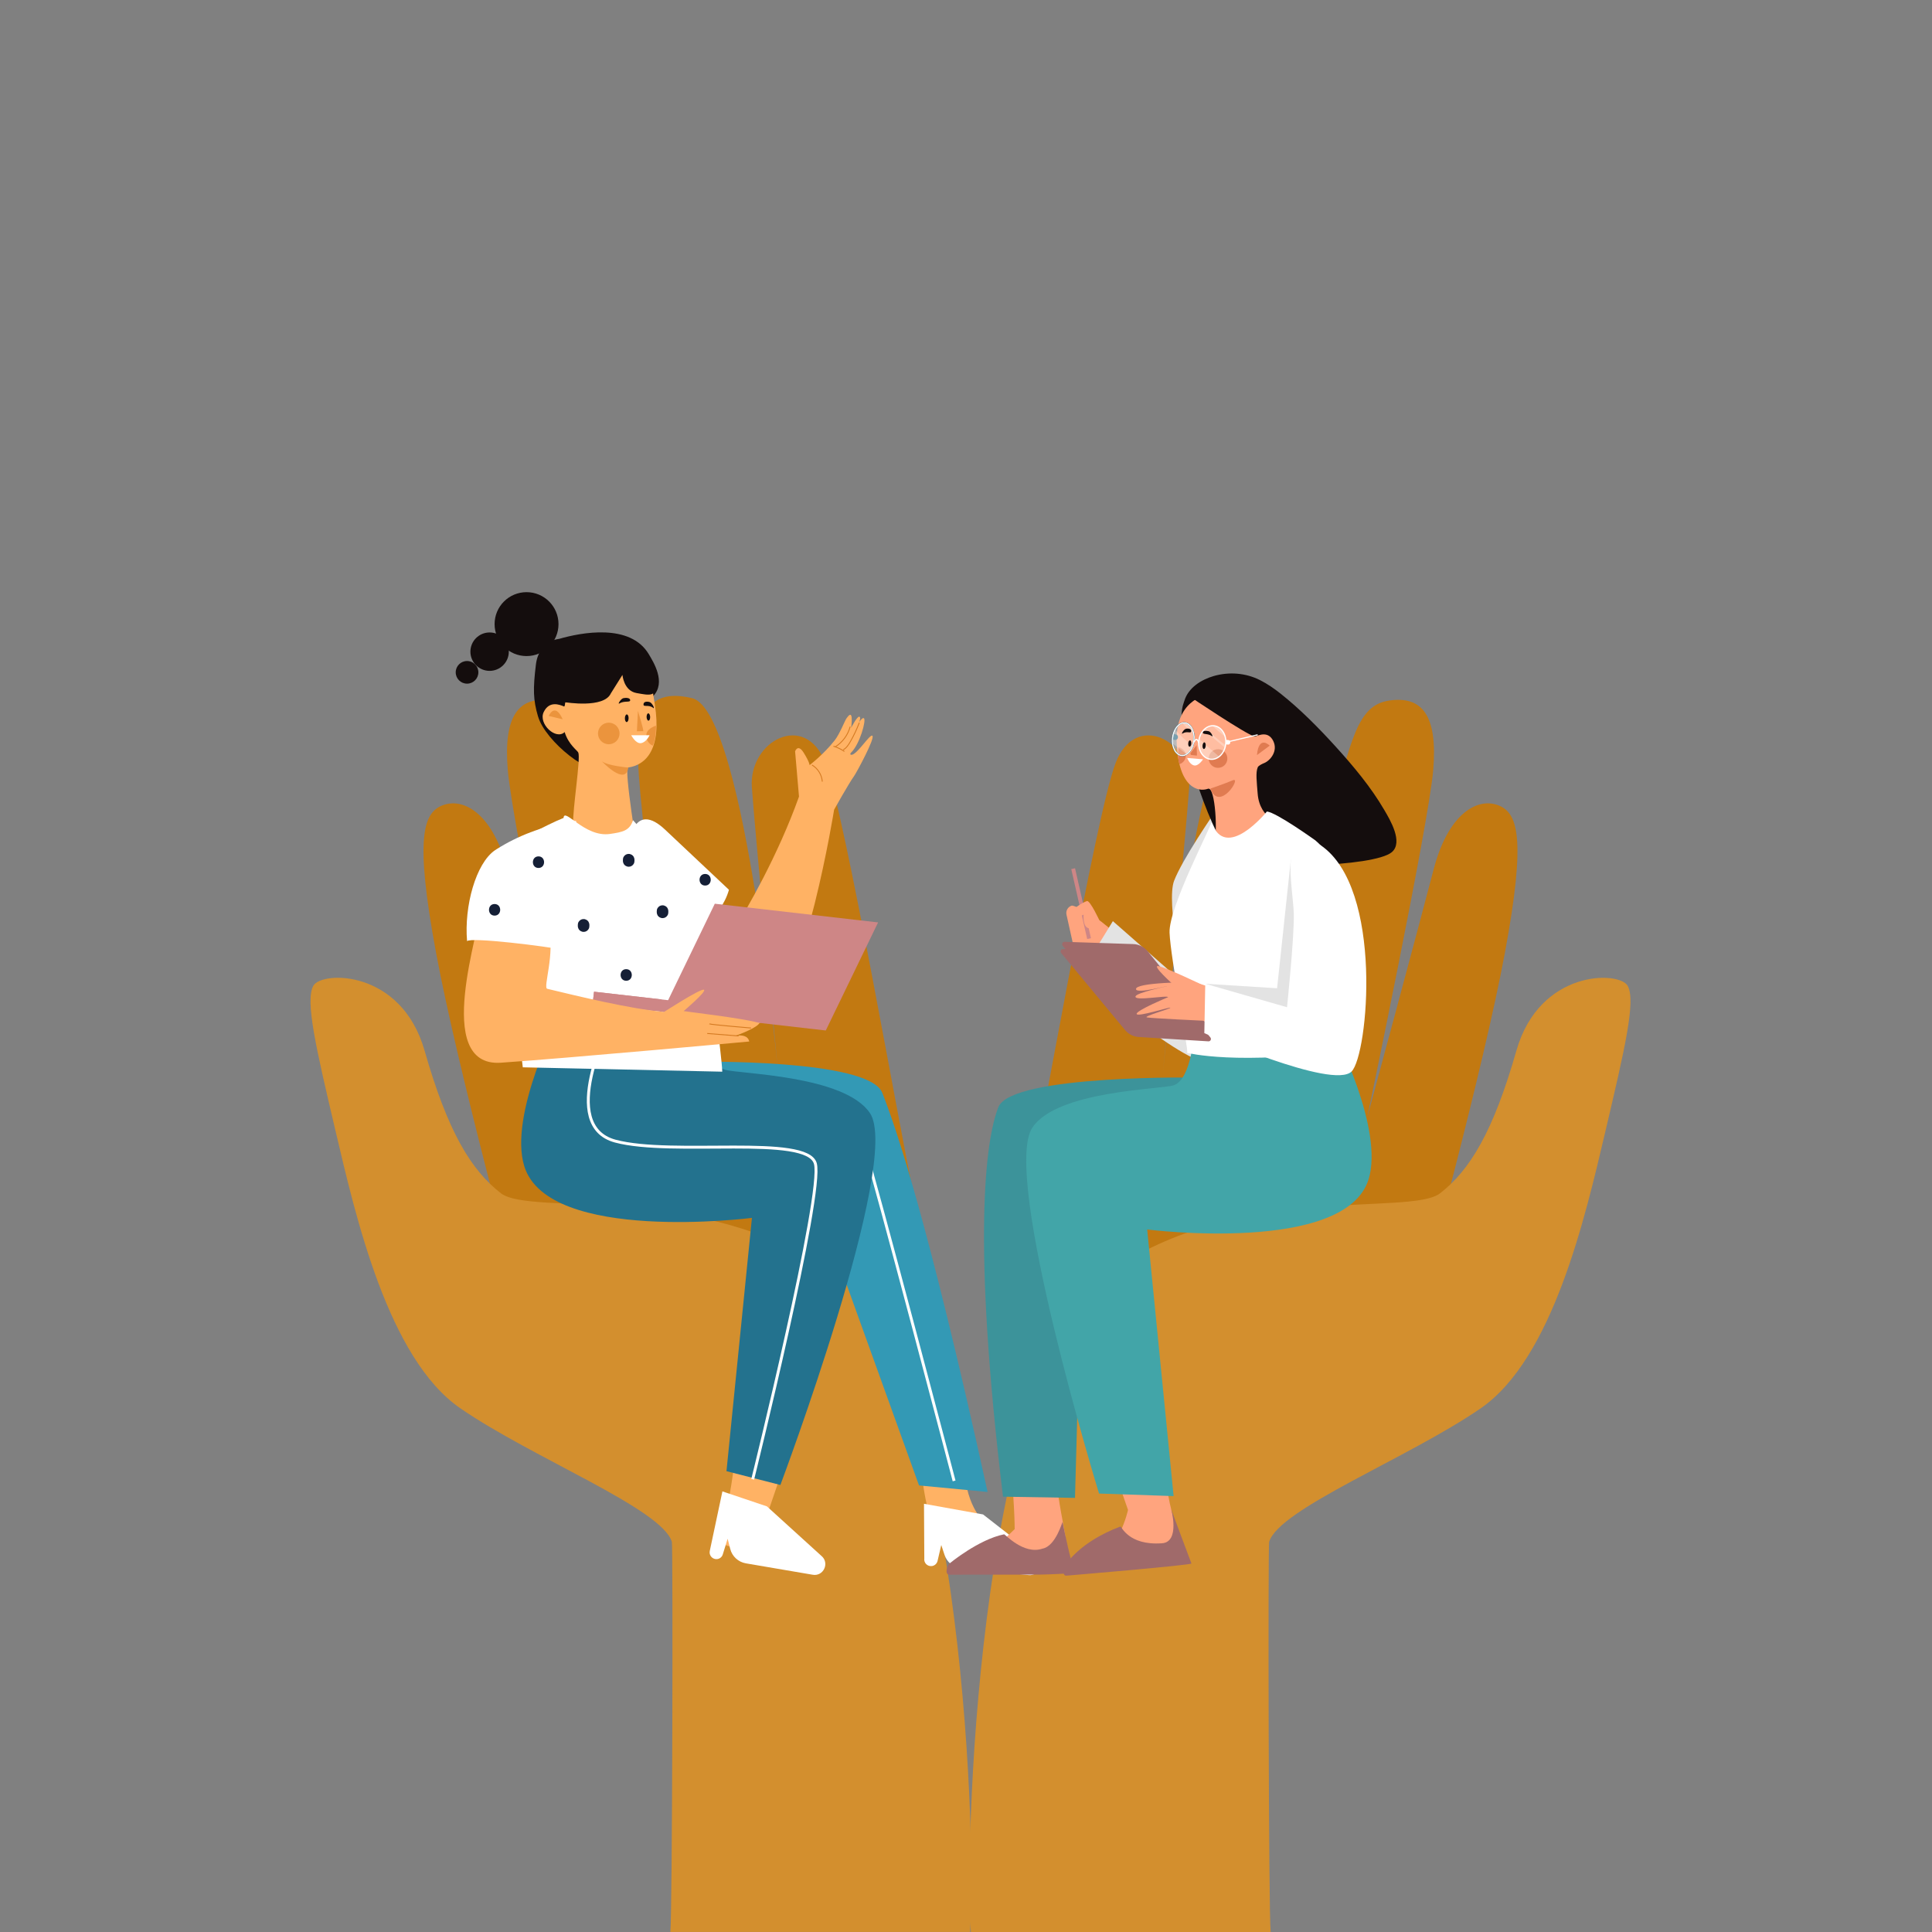 <?xml version="1.0" encoding="UTF-8"?>
<svg xmlns="http://www.w3.org/2000/svg" version="1.1" viewBox="0 0 500 500">
  <rect x="0" y="0" width="500" height="500" fill="#808080" stroke="none"/>
  <defs>
    <style>
      .cls-1 {
        fill: #140d0d;
      }

      .cls-2, .cls-3, .cls-4, .cls-5, .cls-6, .cls-7, .cls-8, .cls-9 {
        stroke-miterlimit: 10;
      }

      .cls-2, .cls-3, .cls-4, .cls-6, .cls-8, .cls-9 {
        fill: none;
      }

      .cls-2, .cls-4, .cls-6 {
        stroke: #fff;
      }

      .cls-2, .cls-5, .cls-9 {
        stroke-width: .29px;
      }

      .cls-10 {
        fill: #c27911;
      }

      .cls-3 {
        stroke: #d47a22;
        stroke-width: .23px;
      }

      .cls-11 {
        fill: #c20600;
      }

      .cls-12 {
        fill: #a13a3a;
      }

      .cls-13, .cls-14 {
        fill: #fff;
      }

      .cls-15 {
        fill: #3399b5;
      }

      .cls-4 {
        stroke-width: .75px;
      }

      .cls-16 {
        fill: #e07b51;
      }

      .cls-17 {
        fill: #e3e3e3;
      }

      .cls-18 {
        isolation: isolate;
      }

      .cls-19 {
        fill: #d38f2e;
      }

      .cls-20 {
        mix-blend-mode: multiply;
      }

      .cls-20, .cls-14 {
        opacity: .27;
      }

      .cls-20, .cls-21 {
        fill: #ffb264;
      }

      .cls-22 {
        fill: #ffa47e;
      }

      .cls-23 {
        fill: #a06a6a;
      }

      .cls-24 {
        fill: #eb943d;
      }

      .cls-25 {
        fill: #23728e;
      }

      .cls-5 {
        fill: #024c69;
      }

      .cls-5, .cls-9 {
        stroke: #024c69;
      }

      .cls-6 {
        stroke-width: .32px;
      }

      .cls-26 {
        fill: #151f36;
      }

      .cls-7 {
        fill: #000307;
        stroke: #003b5a;
      }

      .cls-27 {
        fill: #3c939a;
      }

      .cls-28 {
        fill: #ce8686;
      }

      .cls-29 {
        fill: #42a5a8;
      }

      .cls-8 {
        stroke: #ce8686;
      }
    </style>
  </defs>
  <!-- Generator: Adobe Illustrator 28.6.0, SVG Export Plug-In . SVG Version: 1.2.0 Build 709)  -->
  <g class="cls-18">
    <g id="OBJECTS">
      <g>
        <g>
          <path class="cls-10" d="M134.1,333.97s-15.68-57.4-21.25-87.4c-5.56-29.99-3.39-36.47,2.04-38.28,5.44-1.8,12.77,2.6,16.44,16.79,3.67,14.19,17.18,64.17,17.18,64.17,0,0-15.89-75.73-17.09-89.91-1.2-14.18,2.85-19.23,11.26-18.06,8.41,1.17,9.94,10.06,15.72,31.73,5.78,21.68,17.48,75.46,17.48,75.46,0,0-10.38-77.12-10.71-91-.34-13.89,3.52-19.27,13.95-16.78,13.92,3.32,22.58,100.3,22.58,100.3,0,0-6.28-65.18-7.12-77.24-.84-12.06,13.84-19.81,19.03-6.32,5.19,13.49,19.82,98.59,22.72,110.73,2.91,12.14,8.97,39.46,5.14,68.21-2.74,20.54-75.44,9.64-107.37-42.42Z"/>
          <path class="cls-10" d="M368.22,333.97s15.69-57.4,21.25-87.4c5.56-29.99,3.39-36.47-2.04-38.28-5.44-1.8-12.76,2.6-16.43,16.79-3.67,14.19-17.18,64.17-17.18,64.17,0,0,15.88-75.73,17.09-89.91,1.2-14.18-2.85-19.23-11.26-18.06-8.41,1.17-9.94,10.06-15.72,31.73-5.78,21.68-17.48,75.46-17.48,75.46,0,0,10.38-77.12,10.71-91,.34-13.89-3.52-19.27-13.95-16.78-13.92,3.32-22.57,100.3-22.57,100.3,0,0,6.27-65.18,7.12-77.24.84-12.06-13.84-19.81-19.03-6.32-5.19,13.49-19.82,98.59-22.72,110.73-2.91,12.14-9.54,39.7-4.67,65.51,3.84,20.36,74.97,12.34,106.91-39.71Z"/>
        </g>
        <g>
          <path class="cls-19" d="M328.84,500c-.53-4.84-.69-99.97-.39-100.96,2.58-8.59,36.08-21.7,54.77-34.58,18.69-12.89,27.06-49.62,32.22-71.53,5.15-21.91,7.95-33.94,5.8-37.8-2.15-3.87-22.77-4.3-28.79,16.75-6.01,21.05-12.03,30.93-19.76,36.94-7.73,6.02-52.41-3-85.92,20.62-32.11,22.64-37.39,141.17-35.51,170.56h77.57Z"/>
          <path class="cls-19" d="M119.11,364.45c18.69,12.89,52.19,25.99,54.77,34.58.3,1,.13,96.13-.39,100.96h77.57c1.88-29.39-3.4-147.92-35.51-170.56-33.51-23.63-78.19-14.61-85.92-20.62-7.73-6.01-13.75-15.89-19.76-36.94-6.01-21.05-26.64-20.62-28.78-16.75-2.15,3.87.64,15.89,5.8,37.8,5.16,21.91,13.53,58.64,32.22,71.53Z"/>
        </g>
      </g>
      <path class="cls-21" d="M237.42,370.92c1.34,16.11,2.86,21,4.33,24.95,1.48,3.95,27.1,8.58,25.34,7.8-4.75-2.13-12.81-10.19-12.81-10.19,0,0-5.88-5.76-4.34-17.69l-12.53-4.86Z"/>
      <path class="cls-15" d="M255.58,386.12l-17.74-1.69-26.1-72.44s-55.44,3.92-58.28-9.63c-2.84-13.55.47-34.74.47-34.74h24.54l1.78,7.16s44.61-.79,48.08,8.03,11.68,32.43,27.26,103.31Z"/>
      <path class="cls-4" d="M166.83,269.25c0,1.09-11.59,19.19,1.45,22.45,13.04,3.26,52.87-2.53,55.41,5.07,2.53,7.6,23.23,86.49,23.23,86.49"/>
      <path class="cls-21" d="M157.81,269.08s42.36,11.72,57.76,22.44c15.4,10.72-17.47,101.66-17.47,101.66,0,0,5.16,5.78,11.94,11.71,1.45,1.27-15.74-3.11-19.78-4.31-3.44-1.02-4.94.07-2.08-10.86,4.05-15.51,7.31-84.76,7.98-86.42.67-1.66-55.2,10.65-54.57-4.66.62-15.31,16.22-29.56,16.22-29.56Z"/>
      <path class="cls-25" d="M144.72,263.01s-13.18,25.48-9.03,38.83c6.22,20.04,58.91,13.35,58.91,13.35l-6.59,65.55,13.95,3.57s31.49-83.78,23.19-96.23c-6.56-9.84-34.04-10.14-37.52-11.23-4.98-1.56-5.57-14.84-5.57-14.84l-37.32,1Z"/>
      <path class="cls-4" d="M158.14,264.18c-.36,1.09-13.76,27.16,1.09,31.14,14.85,3.98,49.61-1.81,51.78,5.79,2.17,7.6-16.21,81.73-16.21,81.73"/>
      <path class="cls-13" d="M198.48,389.85l-11.52-3.88-3.27,15.41c-.25,1.13.66,2.18,1.81,2.12h0c.73-.04,1.35-.53,1.56-1.23l1.25-4.05.68,2.65c.49,1.93,2.08,3.38,4.04,3.72l17.23,2.94c2.84.56,4.54-3.04,2.31-4.88l-14.09-12.8Z"/>
      <path class="cls-13" d="M254.44,391.94l-15.31-2.76.08,14.13c-.17,1.15.8,2.13,1.95,1.99h0c.72-.09,1.31-.63,1.48-1.33l.96-4.12.86,2.6c.63,1.89,2.3,3.23,4.28,3.43l17.39,1.74c2.87.37,4.32-3.35,1.97-5.02l-13.67-10.65Z"/>
      <g>
        <path class="cls-1" d="M139.24,185.42c-1.26-4.3-1.32-7.08-.55-13.41.78-6.32,5.98-6.66,5.98-6.66,5.78-1.68,18.44-4.09,23.23,3.95,1.18,1.99,4.57,7.29,1.13,10.87,0,0-2.19,13.1-12.21,18.96-3.74,2.19-15.67-7.21-17.57-13.71Z"/>
        <g>
          <circle class="cls-1" cx="136.27" cy="161.52" r="8.27"/>
          <path class="cls-1" d="M131.68,168.65c0-2.75-2.23-4.97-4.97-4.97s-4.97,2.23-4.97,4.97,2.23,4.97,4.97,4.97,4.97-2.23,4.97-4.97Z"/>
          <path class="cls-1" d="M123.8,174c0-1.62-1.31-2.93-2.93-2.93s-2.93,1.31-2.93,2.93,1.31,2.93,2.93,2.93,2.93-1.31,2.93-2.93Z"/>
        </g>
        <path class="cls-21" d="M146.3,181.74c-.09.29-.08,1.2-.35,1.09-1.13-.48-3.8-1.54-5.24,1.45-1.46,3.03,3.17,7.35,5.42,5.18,1,3.27,3.34,4.79,3.54,5.32.62,1.63-1.5,14.68-1.34,18.46.21,4.85,9.36,14.08,9.36,14.08,0,0,8.41-.08,7.4-6.29,0,0-3.65-22.06-2.54-22.4,4.75-.65,8.73-4.97,6.91-16.33-1.32-8.28-1.32-11.46-7.1-11.65-5.3,1.61-13.6,11.13-16.06,11.09Z"/>
      </g>
      <path class="cls-1" d="M146.3,181.74s10,1.67,11.79-2.3l3-4.78s.32,4.13,3.65,4.7c3.32.57,5.68,1.3,4.95-3.57-.73-4.86-2.51-12-10.78-8.27-8.27,3.73-13.13,14.03-13.13,14.03"/>
      <path class="cls-24" d="M162.61,198.64s-5.36-.44-6.85-1.63c0,0,6.13,6.59,6.85,1.63Z"/>
      <path class="cls-7" d="M142.54,224.63"/>
      <g>
        <path class="cls-21" d="M148.07,219.54l10.19-4.68c4.23-1.95,9.22-1.13,12.62,2.06l19.07,23.72c3.24-5.19,11.35-19.13,16.83-34.48l-1.01-11.72s.71-2.07,2.23.37c1.52,2.44,1.52,3.2,1.52,3.2,0,0,3.63-2.76,6.49-6.4,1.29-1.63,2.62-5.07,3.05-5.69,1.37-1.98,1.37-.3,1.37.46s-.15,1.98-.15,1.98c0,0,1.83-3.66,2.28-2.74.1.2,0,.7-.22,1.32.48-.75.92-1.22,1.22-1.07.72.36-1.06,6.75-3.29,8.89-.43.41-.14.74.41.51,1.62-.71,4.45-5.29,5.08-4.87.8.54-4.11,9.57-4.67,10.36-1.52,2.13-5.22,8.78-5.22,8.78,0,0-7.48,46.58-17.61,54.15-5.13,3.84-7.44,1.98-8.5-1.57-12.71-9.78-40.86-41.75-41.68-42.57Z"/>
        <path class="cls-20" d="M152.31,217.59l-4.24,1.95c.82.82,28.98,32.79,41.68,42.57,1.06,3.55,3.37,5.41,8.5,1.57.8-.6,1.59-1.44,2.35-2.49-17.09-13.42-33.43-27.74-48.3-43.6Z"/>
        <path class="cls-20" d="M187.99,238.22l-17.12-21.29c-2.38-2.24-5.54-3.3-8.68-3.07,8.21,8.54,16.85,16.62,25.8,24.36Z"/>
        <path class="cls-13" d="M188.65,230.27l-16.54-15.57c-3.39-3.19-7.13-4.54-9.08,1.95l-14.96,2.89c.59.59,15.3,17.27,28.24,30.24,2.11-7.37,10.33-12.11,12.34-19.51Z"/>
        <path class="cls-3" d="M210.14,197.98c1.52.89,2.55,2.55,2.67,4.3"/>
        <g>
          <path class="cls-3" d="M220.02,188.05c-.56,2.13-1.95,4.03-3.81,5.2"/>
          <path class="cls-3" d="M222.38,187.04c-.64,1.69-1.41,3.32-2.31,4.89-.47.82-1.01,1.65-1.84,2.12"/>
          <path class="cls-3" d="M218.53,194.47c-.86-.6-1.82-1.05-2.83-1.35"/>
        </g>
      </g>
      <path class="cls-13" d="M132.71,218.35s8.24-4.72,13.14-6.67c.16-2.85,5.47,5.08,11.97,4.15,3.4-.49,5.11-.85,6.01-3.56,0,0,16.33,18.14,17.94,26.16,1.52,7.58,5.15,35.95,5.15,38.92l-51.62-1.13s-5.97-47.67-2.61-57.88Z"/>
      <g>
        <rect class="cls-28" x="153.48" y="258.17" width="26.99" height="3.16" transform="translate(30.61 -17.29) rotate(6.53)"/>
        <polygon class="cls-28" points="153.74 256.65 171.26 258.65 169.53 261.64 153.38 259.79 153.74 256.65"/>
        <polygon class="cls-28" points="213.71 266.69 171.45 261.86 184.99 233.88 227.25 238.72 213.71 266.69"/>
        <path class="cls-28" d="M201.74,251.39c.17-1.47-.88-2.79-2.35-2.96-1.47-.17-2.79.88-2.96,2.35s.88,2.79,2.35,2.96c1.47.17,2.79-.88,2.96-2.35Z"/>
      </g>
      <path class="cls-21" d="M196.24,264.68c1.08.34-3.04,2.43-5.91,3.37,1.64-.24,3.24-.05,3.57,1.49,0,0-46.3,4.26-64.27,5.49-17.98,1.23-5.04-35.35-5.37-39.77,5.81,1.89,11.72,3.43,17.69,4.75,1.79,6.87-1.5,15.61-.32,15.89,8.11,1.95,21.4,5.19,30.23,5.99,0,0,9.43-6.1,10.31-5.75.88.35-5.24,5.53-5.24,5.53.17.07,15.84,1.91,19.32,3.02Z"/>
      <g>
        <path class="cls-3" d="M183.57,264.97c.43.22,10.81,1.08,10.81,1.08"/>
        <line class="cls-3" x1="183.03" y1="267.46" x2="191.14" y2="268.11"/>
      </g>
      <path class="cls-13" d="M145.84,245.84c-1.01-4.01-.05-11.95-.32-15.24-.46-6.39,3.96-14.8,3.57-18.16,0,0-.94.15-2.31.38-6.49,1.1-12.72,3.45-18.28,6.96-.17.11-.31.2-.4.26-4.94,3.38-8.01,14.48-7.22,23.53.96-1.1,20.67,1.35,24.97,2.27Z"/>
      <g>
        <path class="cls-26" d="M128,236.96c1.93,0,1.93-3,0-3s-1.93,3,0,3h0Z"/>
        <path class="cls-26" d="M139.36,224.63c1.93,0,1.93-3,0-3s-1.93,3,0,3h0Z"/>
        <path class="cls-26" d="M152.53,239.67v-.32c0-.21-.04-.4-.13-.58-.06-.19-.16-.35-.31-.48-.14-.15-.3-.25-.48-.31-.18-.09-.37-.14-.58-.13l-.4.05c-.25.07-.47.2-.66.39l-.23.3c-.14.23-.2.49-.2.76v.32c0,.21.04.4.13.58.06.19.16.35.31.48.14.15.3.25.48.31.18.09.37.14.58.13l.4-.05c.25-.07.47-.2.66-.39l.23-.3c.14-.23.2-.49.2-.76h0Z"/>
        <path class="cls-26" d="M161.21,222.49v.32c0,.21.04.4.13.58.06.19.16.35.31.48.14.15.3.25.48.31.18.09.37.14.58.13l.4-.05c.25-.07.47-.2.66-.39l.23-.3c.14-.23.2-.49.2-.76v-.32c0-.21-.04-.4-.13-.58-.06-.19-.16-.35-.31-.48-.14-.15-.3-.25-.48-.31-.18-.09-.37-.14-.58-.13l-.4.05c-.25.07-.47.2-.66.39l-.23.3c-.14.23-.2.49-.2.76h0Z"/>
        <path class="cls-26" d="M172.96,236.11v-.32c0-.21-.04-.4-.13-.58-.06-.19-.16-.35-.31-.48-.14-.15-.3-.25-.48-.31-.18-.09-.37-.14-.58-.13l-.4.05c-.25.07-.47.2-.66.39l-.23.3c-.14.23-.2.49-.2.76v.32c0,.21.04.4.13.58.06.19.16.35.31.48.14.15.3.25.48.31.18.09.37.14.58.13l.4-.05c.25-.07.47-.2.66-.39l.23-.3c.14-.23.2-.49.2-.76h0Z"/>
        <path class="cls-26" d="M182.49,229.18c1.93,0,1.93-3,0-3s-1.93,3,0,3h0Z"/>
        <path class="cls-26" d="M162.06,253.82c1.93,0,1.93-3,0-3s-1.93,3,0,3h0Z"/>
      </g>
      <g>
        <path class="cls-24" d="M145.62,186.15c-2.05-4.57-3.62-.86-3.62-.86l3.62.86Z"/>
        <path class="cls-24" d="M158.13,187.09c1.51.32,2.47,1.8,2.15,3.31-.32,1.51-1.8,2.47-3.31,2.15-1.51-.32-2.47-1.8-2.15-3.31.32-1.51,1.8-2.47,3.31-2.15Z"/>
        <path class="cls-24" d="M168.93,192.98c-1.19-.52-1.89-1.82-1.61-3.14.22-1.02,1.53-1.75,2.46-2.04,0,0,.09,3.28-.85,5.18Z"/>
        <path class="cls-13" d="M168.11,190.28h-4.75s1.18,2.28,2.56,2.04c1.38-.24,2.19-2.04,2.19-2.04Z"/>
        <path class="cls-24" d="M165.1,183.95l-.27,5.3,1.61-.03c.3,0-1.35-5.27-1.35-5.27Z"/>
        <path class="cls-1" d="M160.29,182.06c-.54.33.35-1.24,1.07-1.39s1.76-.05,1.73.56c-.04.66-1.5.03-2.8.83Z"/>
        <path class="cls-1" d="M169.06,183.22c.5.39-.21-1.28-.9-1.51s-1.69-.18-1.62.67c.05.66,1.33-.11,2.52.83Z"/>
        <path class="cls-1" d="M161.72,185.87c-.01.55.2,1,.46,1,.27,0,.49-.43.5-.98.01-.55-.19-1-.46-1-.27,0-.49.43-.5.98Z"/>
        <path class="cls-1" d="M167.34,185.57c.02.52.24.94.49.93.25,0,.44-.44.43-.96-.02-.52-.24-.94-.49-.93-.25,0-.44.44-.43.96Z"/>
      </g>
      <path class="cls-12" d="M144.01,212.76"/>
      <path class="cls-22" d="M278.28,245.92s30.49,32.7,36.15,27.87l-8.72-19.07c-.07.49-20.72-16.22-20.72-16.22,0,0-5.73-3.95-7.59-4.14h0c-1.02.3-1.63,1.34-1.39,2.37l1.94,8.7"/>
      <line class="cls-8" x1="281.85" y1="242.91" x2="277.73" y2="224.81"/>
      <path class="cls-22" d="M284.65,238.45s-2.53-5.5-3.35-5.26c-.82.24-4.35,2.17-4.14,3.58.21,1.41,3.28-.05,3.28-.05,0,0-.29,3.23,1.33,3.5,1.63.27,2.87-1.78,2.87-1.78Z"/>
      <path class="cls-17" d="M313.96,210.83s-8.02,11.65-10.11,17.13c-2.08,5.48,2.44,26.46,2.44,26.46l-18.28-16.03-8.45,13.77s28.65,25.46,34.93,22.86c6.28-2.6,21.21-51.91-.53-64.17Z"/>
      <path class="cls-22" d="M273.29,371.12c-1.31,15.67,4,28.03,2.56,31.87-1.44,3.84-27.42,3.42-25.71,2.65,4.62-2.07,12.46-9.91,12.46-9.91,0,0,0-8.28-1.5-19.88l12.18-4.72Z"/>
      <path class="cls-23" d="M259.85,397.08c-6.57,1.31-14.08,7.52-14.08,7.52-.8.63-1.26,2.93-.11,2.93l23.31-.02c.56,0,9.36-.2,9.18-.69-1.19-3.25-2.56-9.98-3.15-12.91-.05-.26-1.74,6.24-5.19,6.87-4.89,1.68-9.71-3.76-9.96-3.71Z"/>
      <path class="cls-27" d="M259.58,387.34l18.63.31,2-72.58s53.93,3.81,56.69-9.37c2.76-13.18-.46-33.79-.46-33.79h-23.87l-1.73,6.97s-49.1-.92-52.47,7.66c-3.37,8.58-6.81,34.6,1.21,100.81Z"/>
      <path class="cls-22" d="M332.67,273.33s-41.21,11.4-56.19,21.83c-14.98,10.43,15.45,95.61,15.45,95.61,0,0-2.42,11.27-10.07,14.67-1.71.76,15.31-3.03,19.24-4.19,3.34-.99,4.8.07,2.02-10.57-3.94-15.09-7.11-82.45-7.77-84.07-.65-1.62,53.69,10.36,53.08-4.53-.61-14.89-15.78-28.75-15.78-28.75Z"/>
      <path class="cls-29" d="M345.4,267.43s12.82,24.79,8.79,37.77c-6.05,19.49-57.3,12.99-57.3,12.99l6.84,69-19.3-.66s-25.32-82.6-17.25-94.71c6.38-9.57,33.11-9.86,36.5-10.93,4.85-1.52,5.42-14.43,5.42-14.43l36.3.97Z"/>
      <path class="cls-23" d="M289.95,395.07c-10.52,3.94-14.07,9.78-14.07,9.78-.75.69-1.04,3.02.11,2.93,0,0,32.65-2.73,32.35-3.16-.02-.03-5.22-13.86-5.22-14.08-.04-.07,2.38,8.58-2.44,8.86-8.71.61-10.43-4.45-10.73-4.34Z"/>
      <g>
        <path class="cls-1" d="M305.75,185.48c-.2,6.19,8.2,32.61,13.51,36.28,5,3.46,36.37,2.67,40.94-1.22,3.04-2.59-.5-8.45-1.95-10.92-3.47-5.95-7.98-11.33-12.6-16.42-4.42-4.86-9.09-9.6-14.24-13.69-1.65-1.31-3.43-2.54-5.31-3.49-3.7-1.88-8.05-2.21-12.03-1.05-3.19.93-6.52,3.01-7.54,6.35-.05.16-.11.33-.18.53-.42,1.16-.56,2.39-.59,3.63Z"/>
        <path class="cls-22" d="M324.29,190.28c.08.25.35.39.59.3,1.04-.36,3.36-1.41,4.64,1.19,1.29,2.63-.8,5.08-2.35,5.71-.45.18-1.46.64-1.66,1.08-.59,1.36-.26,3.76-.03,6.82.52,6.76,6.37,7.92,6.37,7.92,0,0-15.08,12.86-17.68,4.8,1.02-1.72.41-14.67-1.54-13.97-2.55.92-7.59-.22-8.1-11.79-.47-10.72,6.9-12.48,8.83-12.78,1.62-.26,7.06-1.75,10.93,10.72Z"/>
        <path class="cls-1" d="M308,180.32s14.51,9.76,16.62,10.26c0,0,1.27-18.43-16.62-10.26Z"/>
        <g>
          <path class="cls-16" d="M328.6,192.97s-2.82-2.89-3.3,2.45"/>
          <path class="cls-16" d="M313.21,204.1s3.59-1.22,5.88-2.18c2.29-.96-3.46,8.36-5.88,2.18Z"/>
        </g>
      </g>
      <path class="cls-11" d="M326.78,212.51s2.53-.7,2.1-.17c-.42.53-1.32,1.11-2.22,1.7l.12-1.53Z"/>
      <path class="cls-13" d="M313.52,212.7c.27.68-11.09,21.99-10.84,28.68.26,6.73,4.93,30.09,4.56,31.1,0,0,13.1,3.38,41.95-.81,2.79-25.13.6-46.26-8.76-54.17,0,0-10.12-7.27-12.56-7.48,0,0-10.71,13.25-14.36,2.69Z"/>
      <polygon class="cls-17" points="334.07 222.44 330.51 255.76 311.92 254.6 339.11 266.35 341.1 226.64 334.07 222.44"/>
      <g>
        <path class="cls-23" d="M313.63,266.61l-16.62-20.42c-.92-1.13-2.27-1.81-3.69-1.86l-17.82-.59c-.53-.02-.81.61-.47,1.03l16.51,19.91c.89,1.07,2.16,1.73,3.52,1.81l18.08,1.13c.53.03.84-.6.49-1.02Z"/>
        <path class="cls-23" d="M313.24,268.48l-16.62-20.41c-.92-1.13-2.27-1.81-3.69-1.86l-17.82-.59c-.53-.02-.81.61-.47,1.03l16.51,19.91c.89,1.07,2.16,1.73,3.52,1.81l18.08,1.13c.53.03.84-.6.49-1.02Z"/>
      </g>
      <g>
        <g>
          <path class="cls-22" d="M311.41,264.16s34.81,17.97,38.19,11.34l-15.35-14.28c.12.48-25.35-7.06-25.35-7.06,0,0-15.26.02-14.9,1.86.25,1.27,8.71-1.08,7.94-.78-.08.03-7.64,1.63-8.05,2.58-.61,1.41,8.28-.35,8.4.25,0,0-8.21,3.41-8.13,4.33.08.93,8.79-1.91,8.73-1.6-.07.31-7.29,2.29-6.03,2.51,1.39.24,14.56.85,14.56.85Z"/>
          <path class="cls-22" d="M303.73,254.89s-5.7-5.06-4-4.87c1.7.19,12.06,5.17,12.06,5.17"/>
        </g>
        <path class="cls-13" d="M341.78,218.74c-3.1-2.11-7.35-.04-7.71,3.7-.41,4.12.67,10.81.76,13.96.17,5.85-1.75,24.27-1.75,24.27l-21.16-6.07-.24,12.77s33.3,14.74,38.11,9.93c4.28-4.28,8.36-47.42-8.01-58.56Z"/>
      </g>
      <g>
        <path class="cls-16" d="M314.93,193.91c-1.33.16-2.27,1.37-2.1,2.69.16,1.33,1.37,2.27,2.69,2.1,1.33-.16,2.27-1.37,2.1-2.69-.16-1.33-1.37-2.27-2.69-2.1Z"/>
        <path class="cls-16" d="M305.26,197.77c1.07-.36,1.77-1.43,1.63-2.59-.11-.89-1.04-1.54-1.82-1.86,0,0-.48,2.73.19,4.45Z"/>
        <path class="cls-13" d="M307.24,196.16l4.1.35s-1.2,1.88-2.36,1.57c-1.17-.31-1.74-1.93-1.74-1.93Z"/>
        <path class="cls-16" d="M309.7,192.8l.07,2.75-1.39-.15c-.26-.03-.39-.32-.24-.53l1.57-2.06Z"/>
        <g>
          <path class="cls-5" d="M304.18,190.17h.54v1.18h-.54c-.29,0-.53-.24-.53-.53v-.11c0-.29.24-.53.53-.53Z" transform="translate(587.71 411.05) rotate(-174.25)"/>
          <path class="cls-14" d="M310.25,191.81c-.24,2.39,1.12,4.49,3.05,4.69,1.92.19,3.68-1.59,3.92-3.98.24-2.39-1.12-4.49-3.05-4.69-1.92-.19-3.68,1.59-3.92,3.98Z"/>
          <path class="cls-6" d="M310.25,191.81c-.24,2.39,1.12,4.49,3.05,4.69,1.92.19,3.68-1.59,3.92-3.98.24-2.39-1.12-4.49-3.05-4.69-1.92-.19-3.68,1.59-3.92,3.98Z"/>
          <path class="cls-9" d="M303.44,191.02c-.24,2.33.82,4.35,2.35,4.51,1.54.16,2.97-1.61,3.21-3.94.24-2.33-.82-4.35-2.35-4.51-1.54-.16-2.97,1.61-3.21,3.94Z"/>
          <path class="cls-9" d="M303.44,191.02c-.24,2.33.82,4.35,2.35,4.51,1.54.16,2.97-1.61,3.21-3.94.24-2.33-.82-4.35-2.35-4.51-1.54-.16-2.97,1.61-3.21,3.94Z"/>
          <path class="cls-14" d="M303.44,191.02c-.24,2.33.82,4.35,2.35,4.51,1.54.16,2.97-1.61,3.21-3.94.24-2.33-.82-4.35-2.35-4.51-1.54-.16-2.97,1.61-3.21,3.94Z"/>
          <path class="cls-14" d="M313.73,187.82c.15,0,.29,0,.44,0,1.41.14,2.52,1.31,2.92,2.87-1.16-.91-2.27-1.88-3.36-2.87Z"/>
          <path class="cls-14" d="M311.54,188.89c.14-.14.28-.28.44-.4,1.66,1.54,3.36,3.04,5.19,4.38-.04.22-.09.44-.16.64-1.84-1.52-3.66-3.07-5.47-4.63Z"/>
          <path class="cls-14" d="M315.51,195.81c-.64.5-1.41.76-2.21.68-1.93-.19-3.29-2.29-3.05-4.69.02-.2.05-.4.09-.59,1.69,1.57,3.4,3.11,5.17,4.6Z"/>
          <path class="cls-14" d="M307.08,195.21c-1.17-.97-2.39-1.88-3.62-2.77-.06-.45-.07-.93-.02-1.42.08-.81.31-1.56.64-2.17,1.45,1.49,2.89,2.99,4.61,4.16-.35,1-.93,1.79-1.61,2.2Z"/>
          <path class="cls-14" d="M305.94,187.14c.23-.06.47-.09.71-.06,1.18.12,2.08,1.34,2.32,2.97-1-.97-2.01-1.94-3.03-2.9Z"/>
          <path class="cls-2" d="M303.44,191.02c-.24,2.33.82,4.35,2.35,4.51,1.54.16,2.97-1.61,3.21-3.94.24-2.33-.82-4.35-2.35-4.51-1.54-.16-2.97,1.61-3.21,3.94Z"/>
          <path class="cls-6" d="M310.24,192.27s-.47-1.95-1.27-.13"/>
          <path class="cls-13" d="M317.84,191.55h.54v1.18h-.54c-.29,0-.53-.24-.53-.53v-.11c0-.29.24-.53.53-.53Z" transform="translate(614.74 415.29) rotate(-174.22)"/>
          <line class="cls-2" x1="317.33" y1="192.08" x2="325.49" y2="190.16"/>
        </g>
        <path class="cls-1" d="M313.65,190.52c.44.33-.21-1.1-.82-1.28-.61-.18-1.52-.17-1.53.35-.02.58,1.3.14,2.35.93Z"/>
        <path class="cls-1" d="M306.03,189.84c-.46.3.27-1.09.89-1.23.62-.15,1.47-.02,1.35.7-.1.57-1.14-.2-2.24.53Z"/>
        <path class="cls-1" d="M312.04,193.01c-.04.47-.25.84-.48.83-.23-.02-.39-.42-.35-.89.04-.47.25-.84.48-.83.23.02.39.42.35.89Z"/>
        <path class="cls-1" d="M308.31,192.46c-.03.45-.24.81-.46.79-.22-.02-.37-.4-.34-.85.03-.45.24-.81.46-.79.22.02.37.4.34.85Z"/>
      </g>
    </g>
  </g>
</svg>